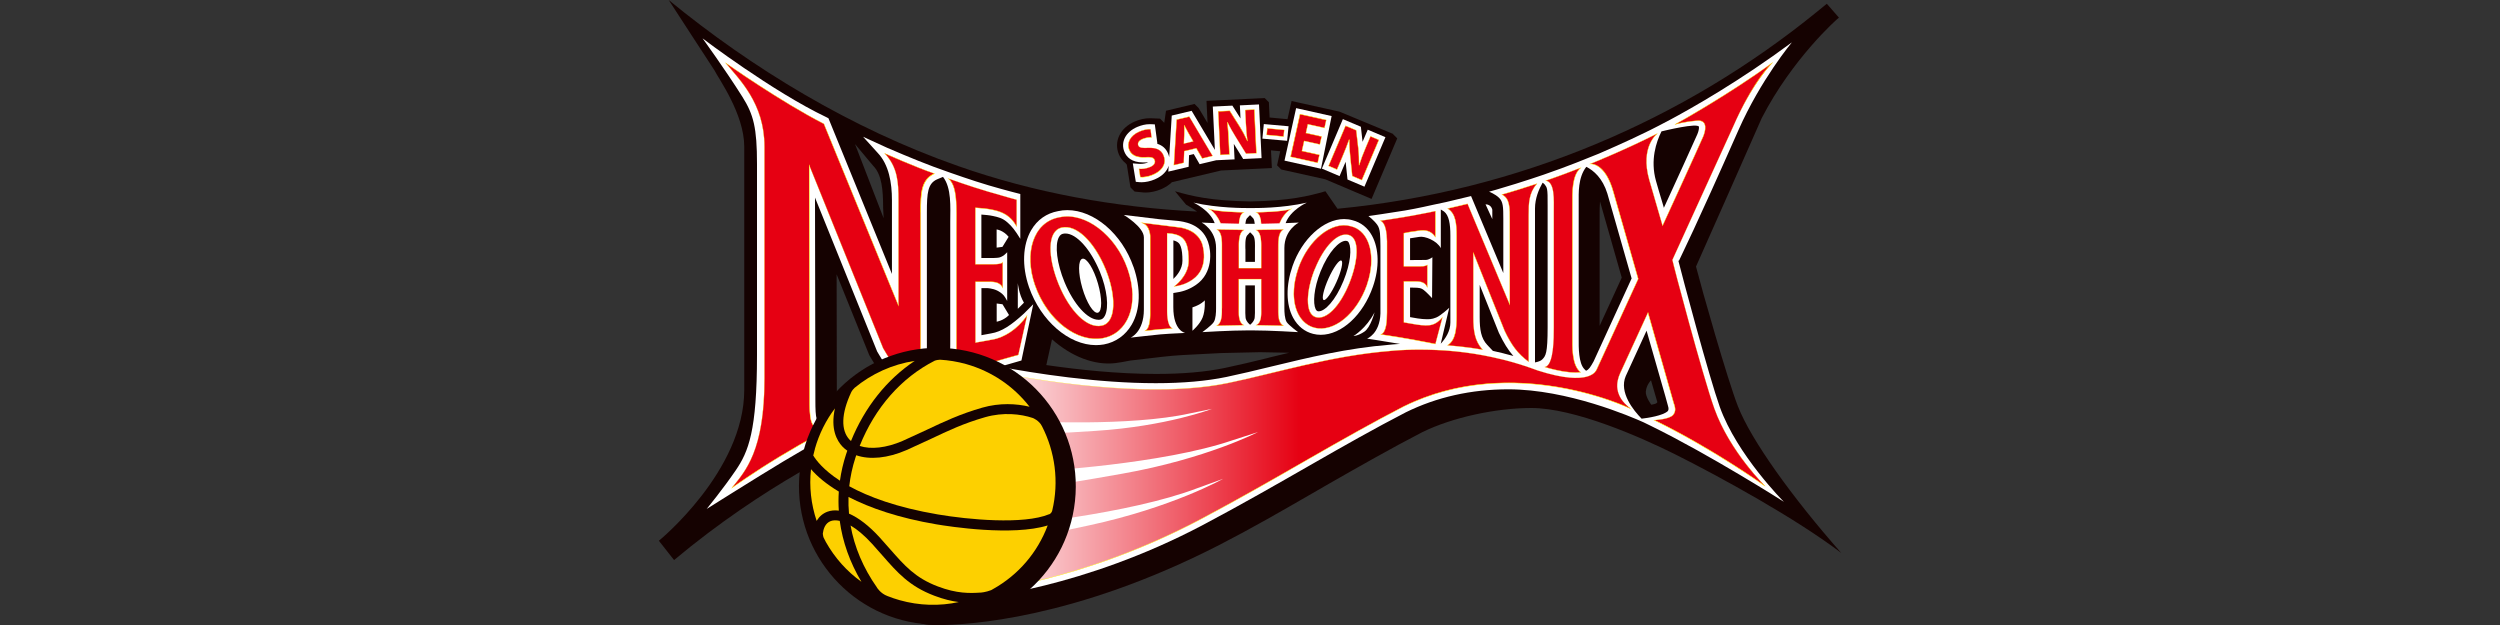 <?xml version="1.0" encoding="UTF-8"?><svg id="_レイヤー_1" xmlns="http://www.w3.org/2000/svg" width="400" height="100" xmlns:xlink="http://www.w3.org/1999/xlink" viewBox="0 0 400 100"><rect x="0" y="0" width="400" height="100" fill="#333333" stroke="none"/><defs><style>.cls-1{fill:url(#_新規グラデーションスウォッ_1);}.cls-1,.cls-2,.cls-3,.cls-4,.cls-5,.cls-6,.cls-7{stroke-width:0px;}.cls-2{fill:#e60012;}.cls-3{fill:#000;}.cls-4{fill:#fff100;}.cls-5{fill:#150201;}.cls-6{fill:#fff;}.cls-7{fill:#fdd000;}</style><linearGradient id="_新規グラデーションスウォッ_1" x1="155.18" y1="75.31" x2="260.9" y2="75.31" gradientUnits="userSpaceOnUse"><stop offset="0" stop-color="#fff"/><stop offset=".5" stop-color="#e60012"/></linearGradient></defs><path class="cls-5" d="M278.09,65.07c-1.72-4.4-5.83-18.88-6.73-22.42.69-1.51,8.35-18.83,10.52-23.76,4.89-9.51,12.08-15.9,12.35-16.07l-1.94-2.22-1.57,1.28c-21.35,17.37-47.79,28.73-76.72,31.52l-1.93-2.8s0,0,0,0c0,0,0,0,0,0h0s0,0,0,0c-2.79.8-5.71,1.51-11.97,1.63-.02,0-.04,0-.06,0-.02,0-.04,0-.06,0-6.27-.11-9.19-.83-11.98-1.63,0,0,1.7,2.08,1.77,2.14.1.08.97.52,1.76,1.11-13.15-.68-25.98-2.98-38.22-7.28C136.19,20.58,120.3,10.91,106.99,0c-.02-.01,7.32,11.25,7.32,11.25.62,1.27,4.77,6.98,4.77,12.22v38.91c0,13.01-13.66,24.14-13.66,24.14l2.43,3.09c14.48-12.11,28.05-18.38,30.9-19.63l-2.11-.63,1.62-.83-1.14-.34,8.07-2.91-6.28,4.65c.26-.11.4-.17.4-.17l8.91-3.72,5.98-2.21-8.14,32.7c-.13.32-.19.68-.18,1.05.03.67.37,2.26,2.76,2.4.27.02.74.04,1.42.04,4.7,0,21.85-.93,45.08-12.84,5.06-2.6,9.97-5.43,14.72-8.17.96-.55,1.91-1.1,2.86-1.65,4.65-2.66,10.04-5.72,14.86-8.21,4.74-2.33,11.73-3.86,17.43-3.86,6.88,0,17.41,4.61,23.03,7.42,7.15,3.58,19.28,10.23,26.56,15.77-7.94-8.99-14.44-18.12-16.5-23.39ZM139.76,26.58c1.31,1.37,1.54,3.76,1.54,6.64l.08,1.69-4.58-11.86,2.96,3.54ZM136.91,68.11l-3-.9c-.01-.45-.01-.94-.01-1.37l-.04-21.95,5.22,12.93.09.16c1.28,2.19,2.45,4,4.25,5.44.15.18.3.36.46.54l-6.96,5.15ZM203,57.24c-2.45.6-4.77,1.16-7.02,1.63-3.08.64-6.78.96-11.02.96-6.06,0-12.37-.67-17.55-1.42l.91-4.12c3.08,2.74,6.79,4.22,10.19,3.8h0c.41-.05,1.58-.24,2.33-.4l4.52-.53s1.36-.16,2.3-.24c.93-.08,1.9-.13,1.91-.13l5.82-.3,6.22-.14,4.66.09c-1.12.26-2.21.53-3.28.79ZM255.94,52.13v-17.95c0-.39,0-1.19.06-1.95l3.48,12.19-3.54,7.71ZM264.2,64.75s-.93-1.24-.87-2.09c.09-1.09.83-1.81.83-1.81.47,1.66.78,2.7,1,3.44.08.34-.96.46-.96.46ZM271.61,44.7c.03-.05.07-.15.17-.35-.04.12-.1.24-.17.35Z"/><path class="cls-3" d="M138.79,69.99l.11-.08s-.1.04-.15.07h.04Z"/><path class="cls-5" d="M222.93,21.44l-8.62-3.58-7.66-1.7-.65,2.91-2.86-.27-.12-2.44-.67-.67-9.31.45.17,3.54-1.42-2.38-.67-.67-4.56,1.09-.28,1.93-.67-.67-1.49-.06c-.06,0-.13,0-.2,0-.75,0-1.54.17-2.35.52-2.35,1-3.42,3.22-2.54,5.29.18.41.51.96,1.1,1.42.05.07.1.13.16.2l.58,3.63.67.67,1.35.14c.12.01.26.02.4.02.77,0,1.69-.2,2.47-.53.73-.31,1.31-.7,1.75-1.13l7.86-1.87,8.13-.39-.14-2.83,1.47.14-.5,2.25.67.67,7.05,1.57,7.4,3.14,4.11-9.69-.67-.67Z"/><path class="cls-6" d="M268.64,41.7c.5-1.1,2.55-5.11,9.52-20.9,3.57-8.08,8.54-14.02,8.54-14.02-8.27,6.12-15.73,10.38-19.85,12.58,0-.01.02-.02.02-.02-.98.53-1.95,1.02-2.88,1.49-.33.16-.5.25-.52.25,0,0,0,0,.01,0-2.97,1.48-7.63,3.49-7.63,3.49,0,0-1.81.74-3.7,1.48-.13.05-.2.07-.21.08,0,0,0,0,0,0-.75.29-1.51.58-2.16.82-1.28.47-2.79.99-2.8,1l-.06.02c-1.02.35-2.69.9-4.41,1.44-2.55.8-4.26,1.26-4.26,1.26,0,0,.96.36,1.6.98.64.62.68,1.44.68,3.36v8.68s-5.16-12.32-5.16-12.32l-4.01.96-2.12.45s-2.58.59-4.44.9c-2.09.35-5.85.89-5.85.89,0,0,.88.66,1.41,1.4.51.7.48,1.78.51,3.41v10.78s0,0,0,0c-.11,3.26-2.14,4.02-2.14,4.02,0,0,2.41.36,5.28.85-.12,0-.24.01-.35.02-.4.03-.72.05-.93.07-.08,0-.3.03-.3.03-6.86.54-13.09,2.06-19.12,3.52-2.46.6-4.79,1.16-7.07,1.64-3.17.66-6.98,1-11.32,1-9.42,0-19.42-1.59-24.96-2.63,1.84-.54,3.47-1,3.47-1l1.89-9-1.5,1.5c-1.99,1.81-3.52,2.89-5.27,3.17l-1.52.28v-7.53s.81,0,.91,0c0,0,.84.02,1.59.38.26.13.78.42,1.1.83.13.17.35.51.52.84v-7.8s-.73.9-1.62.9c-.12.02-.3.03-.54.03h-1.97v-6.95c.56.05,1.24.09,1.86.23.78.18,1.51.29,2.37,1.08.68.61,1.13,1.16,2,2.57v-7.17s-2.22-.55-5.05-1.38c-2.65-.78-6.13-2.02-6.17-2.03l-2.65-.95h0c-3.05-1.13-7.43-3.03-7.47-3.05l-3.82-1.75,2.34,2.58c1.8,1.89,2.28,4.79,2.28,7.57v11.8l-10.16-24.91-.33-.17c-8.65-4.12-19.81-12.61-19.81-12.61,0,0,3.58,4.92,6.39,9.38,1.77,2.82,2.32,4.93,2.32,10.72v30.56c0,12.2-1.38,15.48-3.4,18.45-2.02,2.96-4.65,6.18-4.65,6.18,0,0,8.16-5.14,12.23-7.58,4.34-2.6,6.69-3.81,6.71-3.82l2.23-1.14-2.4-.72c-1.25-.37-1.38-1.13-1.38-4.19l-.06-32.37,9.95,24.64c1.74,2.96,3.13,5.02,6.26,6.47l-.74.55,1.12-.38,1.23.55v-.96l6.57-2.2.99,35.48.46-.07c.15,0,16.94-1.5,36.26-11.71,6.03-3.19,11.87-6.54,17.51-9.77,4.67-2.68,10.09-5.75,14.92-8.24,4.95-2.44,10.47-3.68,16.4-3.68,9.49,0,19.64,4.38,21.64,5.28l1.17.57c9.49,4.65,21.2,12.09,21.28,12.15,0,0-7.52-7.52-10.26-15.2-1.69-4.73-6.03-20.99-6.62-23.37ZM152.04,35.5c0,.36,0,19.5,0,19.5v.09c.04,2.68-.5,4.04-.97,4.39l-2.77,2.05v-27.54c0-3.17.15-4.62,1.62-5.29l.96-.4c1.38,1.76,1.17,4.82,1.16,7.21ZM271.83,20.31c.03.2-.04.67-.26,1.18-.58,1.34-3.65,8.06-5.35,11.76-.08-.29-.17-.57-.25-.86-.42-1.43-.72-2.36-1.02-3.47-.92-3.31.03-6.18.89-7.9.46-.11,5.83-1.42,6-.72ZM246.81,29.23c.16.1.28.2.36.31.34.51.48.4.45,3.39,0,.19,0,.73,0,.9v18.51c0,4.24-.31,4.6-.86,5.17-.22.23-.66.38-1.16.48v-24.63c0-1.62.62-3.09,1.22-4.13ZM225.61,46.02h.42c1.12,0,1.38.09,1.74.36.42.3,1.36,1.32,1.36,1.32l.05-6.54s-.55.43-1.07.43c-.39,0-2.5.02-2.5.02v-3.48c.28-.05,1.17-.17,1.48-.23.87-.16,2.78.58,3.44,1.8v-6.18s.5.31.5.31c.79.6,1.03,1.95,1.03,3.87v13.9c0,1.4-.8,2.59-1.54,3.39l1.36-5.75s-1.33,1.25-2.08,1.56c-.75.32-1.23.27-1.63.27-.35,0-.78-.04-1.34-.12l-1.22-.21v-4.71ZM240.58,56.54c-.57-.14-1.15-.27-1.72-.4l-.89-.94c-1.02-1.08-1.22-2.5-1.22-4.45v-5.17l3.07,7.67.03.06c.74,1.55,1.44,2.69,2.29,3.65-.12-.03-.24-.07-.36-.1-.31-.08-1.19-.31-1.19-.31ZM253.75,59.31c-.07-.07-.15-.15-.24-.24-.95-.95-.93-3.48-.92-4.91v-21.51s0-.33,0-.33c0-1.37-.13-3.91,1.22-5.63,1.17.59,2.6,1.8,3.37,4.29l3.88,13.57-6.08,13.27c-.5.9-.76,1.31-1.21,1.5ZM266.82,65.8c-.79.7-3.07,1.06-4.16,1.19-1.29-1.31-3.66-4.21-2.54-6.82l3.33-7.26c1.09,3.84,2.7,9.45,3.02,10.54.02.08.37,1.37.4,1.46.19.56.06.76-.05.9Z"/><path class="cls-6" d="M219.52,37.71c-.7-1.29-1.78-2.14-3.11-2.47-.44-.13-.9-.19-1.36-.19-3.27,0-6.74,3.17-8.25,7.53-1.08,3.12-1.05,6.13.1,8.26.73,1.34,1.84,2.24,3.21,2.58.39.1.8.15,1.21.15,3.34,0,6.78-3.17,8.35-7.71,1.05-3.01.99-6.06-.15-8.15ZM210.8,49.78s-.17-.05-.3-.32c-.44-.92-.32-3.29.79-6.03,1.3-3.22,3.01-4.9,4.02-4.9.08,0,.15.01.22.03.05.02.18.05.3.31.42.86.32,3.14-.88,6.09-1.28,3.15-2.98,4.85-3.94,4.85-.07,0-.14,0-.21-.03Z"/><path class="cls-6" d="M181.35,42.69c-1.82-5.25-6.27-9.07-10.58-9.07-.5,0-.99.05-1.47.16-1.85.34-3.34,1.38-4.3,3.03-1.39,2.37-1.52,5.78-.36,9.13,1.87,5.38,6.37,9.28,10.71,9.28h0c.43,0,.86-.04,1.27-.11,1.89-.35,3.46-1.47,4.45-3.16,1.4-2.4,1.5-5.77.29-9.26ZM175.73,51.16c-1.72,0-3.95-2.48-5.41-6.03-1.21-2.93-1.58-5.88-.91-7.16.22-.42.48-.53.69-.57.12-.03.24-.04.37-.04,1.76,0,4.02,2.51,5.5,6.1,1.17,2.83,1.5,5.75.8,7.08-.23.44-.5.55-.69.59-.11.03-.23.04-.35.04Z"/><path class="cls-6" d="M188,46.84c1-.14,2.11-.4,3.37-1.27,2.74-1.9,2.45-5.36,1.92-6.86-1.06-3.05-4.21-3.26-4.77-3.36l-3.06-.28-5.66-.68s3.22,1.92,3.22,3.59v11.55c0,3.62-2.12,4.49-2.12,4.49,0,0,3.79-.43,4.78-.52.96-.08,1.95-.13,1.96-.13l1.99-.1s-1.9-.3-1.9-4.13v-2.26s.27-.04.27-.04ZM187.74,44.64v-6.18c.88.22,1.04.64,1.18,1,.19.49.27,1.3.27,2.26,0,1.32-.89,2.38-1.45,2.91Z"/><path class="cls-6" d="M207.8,35.61s-.9.05-2.1.09c.76-2.11,3.39-3.28,3.39-3.28-3.99.91-8.12.87-9.02.87h0s-.08,0-.09,0h0c-.9,0-5.03.03-9.02-.87,0,0,2.62,1.17,3.39,3.28-1.2-.05-2.09-.09-2.09-.09,0,0,2.31,1.15,2.31,4.08,0,.13,0,9.66,0,9.66,0,.56-.03,1.66-.37,2.18-.33.53-1.82,1.61-1.82,1.61,0,0,4.44-.28,7.42-.28h.47c2.98,0,7.42.28,7.42.28,0,0-1.48-1.09-1.82-1.61-.33-.53-.37-1.63-.37-2.18,0,0,0-9.53,0-9.66,0-2.94,2.31-4.08,2.31-4.08ZM199.26,39.82c0-.47-.07-1.67.26-2.12l.47-.51h.07l.47.51c.33.46.26,1.65.26,2.12,0,.12,0,2.08,0,2.08h-1.52s0-1.96,0-2.08ZM199.97,34.45h.08l.47.49c.14.19.21.52.24.87-.28,0-1.21,0-1.5,0,.03-.35.1-.68.24-.87l.47-.49ZM200.02,51.97s-.01-.01-.02-.02h.04s-.02.01-.02.02ZM200.79,50.07c-.03.49-.02.76-.08.96-.13.43-.52.79-.66.91h-.06c-.15-.12-.54-.48-.66-.91-.06-.2-.05-.48-.08-.96-.01-.2.01-4.41.01-4.41h1.52s.02,4.21.01,4.41Z"/><path class="cls-6" d="M198.38,16.84l.1,2.11-1.3-2.05-3.13.15.33,6.93-3.72-6.25-3.18.76-.41,6.66c-.04-.2-.1-.4-.18-.59-.33-.79-.91-1.3-1.72-1.55v-.15s-.4-2.96-.4-2.96l-.68-.03c-.05,0-.1,0-.16,0-.62,0-1.28.15-1.97.44-1.87.8-2.71,2.45-2.04,4.02.32.76,1.1,1.66,2.98,1.66.13,0,.26,0,.41-.01.15-.01.29-.02.41-.01-.02,0-.03.01-.05.02-.34.15-.78.23-1.19.23-.07,0-.14,0-.2,0l-1.03-.08.48,2.95.62.06c.09,0,.19.01.3.01h0c.65,0,1.43-.17,2.09-.45,1.28-.54,1.98-1.35,2.25-2.19l-.06.94,3.25-.77.07-1.86.75-.18.94,1.62,2.65-.63,2.94-.14-.12-2.48,1.5,2.42,2.94-.14-.41-8.59-3.07.15Z"/><polygon class="cls-6" points="206.17 20.2 202.21 19.85 201.98 22.18 205.94 22.53 206.17 20.2"/><polygon class="cls-6" points="213.06 18.57 207.38 17.3 205.52 25.7 211.36 27 213.06 18.57"/><polygon class="cls-6" points="218.84 20.75 218.01 22.69 217.74 20.28 214.86 19.06 211.5 26.98 214.33 28.18 215.3 25.89 215.6 28.72 218.31 29.87 221.67 21.95 218.84 20.75"/><path class="cls-6" d="M161.38,37.89l-.99,1.61-.93.12v-2.91s1.05.12,1.92,1.18Z"/><path class="cls-6" d="M161.44,50.4l-1.04-1.72-.93-.12v2.91s1.02-.13,1.97-1.06Z"/><path class="cls-6" d="M162.85,49.41v-4.11s.17,1.79.98,3.13l-.98.98Z"/><path class="cls-6" d="M175.67,45.35c.69,2.38.69,4.48,0,4.68-.69.2-1.81-1.57-2.5-3.95-.69-2.38-.69-4.48,0-4.68.69-.2,1.81,1.57,2.5,3.95Z"/><path class="cls-6" d="M213.83,45.13c-.78,1.74-1.7,3.03-2.05,2.87-.35-.16,0-1.7.78-3.44.78-1.74,1.7-3.03,2.05-2.87.35.16,0,1.7-.78,3.44Z"/><path class="cls-6" d="M190.79,49.18v3.74s1.2-1.02,1.64-2.15c.44-1.13.33-2.72.33-2.72,0,0-.55.68-1.97,1.13Z"/><path class="cls-6" d="M237.68,32.68l1.09,2.38v-1.49s-.14-.88-1.09-.88Z"/><path class="cls-6" d="M216.56,53.76s2.03-1.18,3.37-3.79c0,0-.62,2.42-1.64,3.1-1.01.68-1.73.69-1.73.69Z"/><path class="cls-2" d="M264.68,67.22s2.4-.1,3.02-.83c.61-.71.22-1.49.06-2.03-.45-1.52-4.08-14.36-4.08-14.36l-4.47,9.75c-.55,1.22-1.14,3.53,1.69,5.63,0,0-2.66-1.23-3.81-1.68-1.16-.45-3.2-1.14-3.2-1.14l8.23-17.94-3.98-13.93c-1.34-4.76-3.69-4.47-3.69-4.47,0,0,5.2-2.07,10.74-4.86,0,0-2.83,2.06-1.31,7.42.56,1.98,1.38,4.72,2.13,7.34,0,0,5.66-12.34,6.48-14.23.34-.78.89-2.72-.94-2.58-2.21.17-3.58.62-3.58.62,0,0,8.74-4.84,15.69-9.95,0,0-3.2,2.99-6.42,10.42,0,0-9.64,21.17-9.66,21.19-.04.07,4.87,18.64,6.73,23.81,2.48,6.88,8.13,12.39,8.13,12.39,0,0-8.08-5.84-17.76-10.58Z"/><path class="cls-1" d="M260.9,65.39s-.85-.44-1.62-1.44c-.8-1.03-3.86-4.76-3.86-4.76,0,0-.87,2.82-9.39.09-1.53-.57-3.04-1.06-4.54-1.47h0c-.3-.08-.61-.16-.91-.24-.09-.02-.17-.04-.26-.06-4.11-1.02-8.09-1.48-11.92-1.55-3.56-.08-5.87.19-5.87.19h0c-9.6.76-18.27,3.52-26.06,5.14-15.98,3.33-41.3-2.57-41.3-2.57l1.11,35.94c.16,0,16.61-1.44,35.82-11.59,5.98-3.16,11.83-6.51,17.48-9.76,5.31-3.05,10.43-5.93,14.98-8.27,17.65-8.71,36.33.34,36.33.34Z"/><path class="cls-2" d="M237.23,55.95c-1.31-1.39-1.5-3.16-1.5-5.15v-10.39l5.01,12.52c1.09,2.29,2.08,3.65,3.84,4.95v-23.44c0-1.98.04-3.56,1.33-5.05,0,0-1.61.53-3.05.98-1.46.45-2.55.76-2.55.76,1.31.63,1.26,2.18,1.26,4.16v13.47s-6.76-16.14-6.76-16.14c0,0-.72.18-1.5.36-.78.18-1.68.39-1.68.39,1.29.79,1.43,2.42,1.43,4.4v12.8c0,1.98-.14,3.87-1.45,4.68,0,0,3.14.25,5.63.7Z"/><path class="cls-2" d="M252.89,59.57c-1.45-1.19-1.31-4.13-1.31-5.85v-21.08c0-1.72-.11-4.6,1.34-5.8,0,0-1.4.53-2.76,1.05-1.3.49-2.84,1.01-2.84,1.01,1.48.23,1.29,3.17,1.29,4.93v18.51c0,1.72,0,6.16-1.45,6.38,0,0,1.18.39,2.77.67.9.16,1.91.27,2.95.18Z"/><path class="cls-2" d="M162.93,56.78l1.4-6.29c-1.48,2.12-3.61,3.54-5.56,3.85l-2.7.49v-9.74h1.64c.92,0,2.25-.15,2.72.98v-4.12s-.09.33-1.39.33h-2.98v-9.04c.95.06,1.92.13,3,.38,1.39.32,2.68.94,3.6,2.62v-4.28s-1.83-.49-4.71-1.34c-2.71-.8-6.22-2.05-6.22-2.05,1.51,1.2,1.3,4.79,1.3,8v18.43c0,.34.13,4.17-1.38,5.29,0,0,4.83-1.75,11.27-3.5Z"/><path class="cls-2" d="M198.21,44.66v4.41c0,1.1-.13,2.49.79,2.95l-4.32.09c.92-.48.83-1.95.83-3.05v-9c0-1.1.13-2.87-.81-3.34l4.33.07c-.93.46-.81,2.24-.81,3.36v2.74h3.58v-2.74c0-1.12.13-2.9-.81-3.36l4.37-.07c-.94.46-.83,2.24-.83,3.34v9c0,1.1-.1,2.59.84,3.05l-4.36-.09c.94-.46.79-1.87.79-2.96v-4.41h-3.58Z"/><path class="cls-2" d="M229.66,55.04l1.13-4.26c-1.13,1.26-1.88,1.49-4.12,1.16l-2.05-.35v-6.57h1.67c.7,0,1.72,0,2.08.96v-3.59c-.27.2-.7.23-1.07.23h-2.69v-5.31c1.28-.28,1.52-.25,2.31-.39,1.04-.19,2.04-.06,2.74,1.01v-4.15s-2.52.53-4.65.89c-2.13.36-4.15.65-4.15.65.84.31,1.04,2.02,1.06,3.34v11.5s0-.21,0-.21c0,1.38-.09,3.25-.98,3.55,0,0,4.3.62,8.72,1.53Z"/><path class="cls-2" d="M149.5,27.77c-2.13.97-2.21,3.19-2.21,6.21v27.9c-2.91-1.29-4.18-3.08-5.99-6.15l-11.84-29.33.07,37.26c0,3.02-.08,4.82,2.09,5.47,0,0-2.35,1.2-6.77,3.86-4.15,2.49-7.76,5.07-7.76,5.07,2.17-2.7,5.22-5.91,5.22-17.51V23.47c0-6.99-4.08-10.8-6.22-13.41,0,0,8.67,6.13,15.73,9.75l11.94,29.11v-16.9c0-2.82-.14-5.3-2.22-7.48,0,0,4.83,2.15,7.95,3.23Z"/><path class="cls-2" d="M218.72,45.53c-1.67,4.8-5.4,7.66-8.37,6.91-2.95-.74-4.28-4.71-2.61-9.54,1.55-4.47,5.31-7.6,8.4-6.7,3.14.76,4.04,5.08,2.57,9.32ZM210.36,43.05c-1.36,3.36-1.63,7.16.16,7.69,1.73.51,3.92-1.82,5.37-5.4,1.42-3.51,1.73-7.21-.07-7.74-1.77-.52-3.99,1.83-5.45,5.46Z"/><path class="cls-2" d="M169.5,34.77c4.18-.92,9.05,2.92,10.9,8.25,2,5.75.02,10.36-3.97,11.09-4.01.74-8.85-2.78-10.84-8.5-1.75-5.05-.33-10.09,3.91-10.84ZM169.88,36.41c-2.44.55-2.21,4.91-.49,9.1,1.76,4.27,4.56,7.12,6.91,6.59,2.42-.54,2.25-5.02.6-9.03-1.78-4.33-4.63-7.2-7.02-6.66Z"/><path class="cls-2" d="M192.35,39.04c-.89-2.56-3.92-2.68-3.92-2.68l-5.77-.72c1.41.43,1.36,2.23,1.37,2.18v11.41c0,1.07.1,3.25-.83,3.7,0,0,1.39-.16,2.38-.25.99-.08,1.99-.14,1.99-.14-.93-.45-.84-2.61-.84-3.68v-11.55c2.03.09,2.74.76,3.12,1.78.26.68.34,1.63.34,2.62,0,2.49-2.33,4.12-2.33,4.12.85-.12,1.82-.33,2.94-1.1,2.83-1.96,1.54-5.7,1.54-5.7Z"/><path class="cls-6" d="M164.54,67.4s16.21.89,25.86-1.26c3.16-.64,3.52-.72,3.52-.72,0,0-7.22,2.78-18.63,3.52-11.41.74-12.89.55-12.89.55l.48-.9,1.65-1.19Z"/><path class="cls-6" d="M166.56,75.37s19.41-1.09,30.62-4.92c3.68-1.18,4.1-1.32,4.1-1.32,0,0-8.23,4.27-21.71,6.66-13.49,2.4-15.28,2.36-15.28,2.36l.46-1.14,1.81-1.64Z"/><path class="cls-6" d="M161.23,84.12s19.36-1.8,30.42-6.04c3.64-1.32,4.05-1.47,4.05-1.47,0,0-8.07,4.56-21.45,7.45-13.39,2.89-15.18,2.91-15.18,2.91l.41-1.15,1.75-1.71Z"/><path class="cls-2" d="M182.23,27.02c.47.04,1.16-.02,1.78-.29.67-.28.9-.71.72-1.13-.17-.4-.57-.5-1.46-.44-1.23.07-2.18-.22-2.58-1.15-.47-1.09.1-2.32,1.61-2.96.73-.31,1.32-.39,1.78-.37l.17,1.3c-.3-.02-.84,0-1.46.26-.63.27-.81.69-.67,1.02.17.41.6.44,1.58.4,1.31-.06,2.09.3,2.47,1.21.46,1.08.03,2.34-1.73,3.09-.73.31-1.54.42-1.99.37l-.21-1.32Z"/><path class="cls-2" d="M189.47,24.18l-.07,1.86-1.58.38.45-7.28,2.01-.48,3.73,6.28-1.66.4-.94-1.62-1.94.46ZM190.92,22.62l-.77-1.34c-.22-.37-.46-.85-.65-1.23h-.02c0,.43.02.97,0,1.39l-.06,1.54,1.5-.36Z"/><path class="cls-2" d="M195.25,24.79l-.33-6.97,1.84-.09,1.57,2.48c.45.71.89,1.56,1.25,2.33h.02c-.14-.92-.21-1.86-.26-2.91l-.1-2.03,1.45-.07.33,6.97-1.65.08-1.62-2.62c-.45-.72-.96-1.6-1.33-2.4h-.04c.1.93.16,1.91.22,3.05l.1,2.1-1.45.07Z"/><path class="cls-2" d="M205.47,20.8l-.1,1.04-2.7-.26.1-1.04,2.7.26Z"/><path class="cls-2" d="M211.17,23.1l-2.51-.56-.36,1.62,2.8.62-.28,1.26-4.33-.96,1.51-6.81,4.19.93-.28,1.26-2.66-.59-.31,1.41,2.51.56-.28,1.25Z"/><path class="cls-2" d="M212.57,26.55l2.72-6.42,1.7.72.34,2.92c.09.84.13,1.8.12,2.65h.02c.27-.88.61-1.76,1.02-2.73l.79-1.87,1.33.57-2.72,6.42-1.52-.65-.32-3.06c-.09-.85-.17-1.86-.15-2.74l-.04-.02c-.32.88-.68,1.79-1.12,2.84l-.82,1.93-1.33-.57Z"/><path class="cls-2" d="M206.44,33.49c-1.48.43-4.82.48-5.35.49.5.31.67,1.03.72,1.82,1.02-.02,2-.04,2.91-.07.33-.84.98-1.77,1.72-2.23Z"/><path class="cls-2" d="M198.94,33.98c-.53,0-3.87-.06-5.35-.49.74.47,1.39,1.39,1.72,2.23.9.03,1.89.06,2.91.07.05-.79.22-1.51.72-1.82Z"/><path class="cls-4" d="M231.59,55.22l-.07.04h.08s3.17.26,5.62.71h.08s-.06-.05-.06-.05c-1.24-1.31-1.49-2.93-1.49-5.13v-10.25l4.96,12.39c1.15,2.42,2.16,3.71,3.85,4.96l.04.03v-23.49c0-1.8,0-3.51,1.32-5.03l.06-.07-.09.03s-1.63.53-3.05.98c-1.44.45-2.54.75-2.55.76l-.07.02.06.03c1.25.6,1.25,2.07,1.25,3.92v13.55s-6.71-16.02-6.71-16.02v-.02s-.03,0-.03,0c0,0-.72.18-1.5.36-.77.17-1.67.39-1.68.39l-.06.02.06.03c1.31.8,1.41,2.53,1.41,4.38v12.8c0,1.91-.11,3.84-1.44,4.66ZM231.7,33.37c.22-.05.96-.23,1.62-.38.7-.16,1.35-.32,1.48-.35l6.74,16.12.05.12v-13.6s0-.21,0-.21c0-1.84,0-3.31-1.21-3.94.26-.07,1.25-.35,2.49-.74,1.23-.38,2.6-.83,2.96-.95-1.27,1.52-1.27,3.21-1.27,5v23.39c-1.66-1.23-2.65-2.52-3.79-4.9l-5.01-12.52-.05-.13v10.53c0,2.17.24,3.79,1.45,5.1-2.22-.4-4.97-.64-5.47-.68,1.29-.85,1.4-2.77,1.4-4.66v-12.8c0-1.84-.11-3.56-1.39-4.39Z"/><path class="cls-4" d="M249.93,59.42c.81.14,1.54.21,2.22.21h0c.25,0,.5,0,.74-.03h.07s-.05-.05-.05-.05c-1.33-1.09-1.31-3.69-1.3-5.4,0-.15,0-.29,0-.43v-21.08c0-.11,0-.22,0-.33,0-1.72-.02-4.33,1.34-5.45l.12-.1-.15.06s-1.4.53-2.76,1.05c-1.29.49-2.82,1-2.84,1.01l-.1.03.11.02c1.32.21,1.29,2.61,1.28,4.37,0,.19,0,.37,0,.53v18.51c0,1.68,0,6.14-1.43,6.35l-.11.02.11.04s1.2.4,2.77.67ZM248.64,52.34v-18.51c0-.17,0-.35,0-.53.02-1.73.04-4.09-1.22-4.4.35-.12,1.64-.56,2.74-.98,1.11-.42,2.24-.85,2.62-1-1.26,1.19-1.25,3.71-1.24,5.4,0,.11,0,.22,0,.33v21.08c0,.13,0,.28,0,.42-.01,1.71-.03,4.27,1.27,5.4-.22.02-.44.02-.67.02h0c-.68,0-1.4-.07-2.21-.21-1.31-.23-2.36-.54-2.67-.64,1.38-.41,1.38-4.73,1.38-6.39Z"/><path class="cls-4" d="M194.67,52.09l-.1.05,4.54-.1-.1-.05c-.81-.4-.8-1.55-.78-2.56,0-.12,0-.25,0-.37v-4.38h3.53v4.38c0,.13,0,.26,0,.4.02,1,.03,2.14-.78,2.54l-.1.05,4.59.09-.11-.05c-.85-.42-.84-1.7-.83-2.74,0-.1,0-.19,0-.29v-9c0-.1,0-.21,0-.32,0-1.09-.02-2.58.82-3l.11-.05-4.6.08.1.05c.83.41.81,1.89.8,2.97,0,.13,0,.25,0,.37v2.72h-3.53v-2.72c0-.1,0-.21,0-.33,0-1.1-.02-2.6.8-3.01l.1-.05-4.56-.08.11.05c.83.41.81,1.88.8,2.95,0,.13,0,.25,0,.36v9c0,.09,0,.18,0,.28,0,1.03.02,2.31-.81,2.74ZM195.54,49.34c0-.1,0-.19,0-.28v-9c0-.11,0-.23,0-.36.01-1.05.03-2.47-.74-2.95l4.12.07c-.77.48-.75,1.94-.74,3.01,0,.11,0,.22,0,.33v2.77h3.63v-2.77c0-.12,0-.24,0-.37.01-1.06.03-2.49-.74-2.97l4.16-.07c-.78.49-.76,1.93-.76,2.99,0,.11,0,.22,0,.32v9c0,.09,0,.19,0,.29,0,1.01-.02,2.26.76,2.73l-4.15-.08c.76-.45.74-1.56.72-2.54,0-.14,0-.27,0-.4v-4.43h-3.63v4.43c0,.12,0,.24,0,.37-.01.99-.03,2.11.72,2.56l-4.12.09c.77-.49.76-1.73.75-2.74Z"/><path class="cls-4" d="M221.89,38.66v11.5s0,0,0,0c-.02,1.52-.17,3.05-.96,3.32l-.11.04.11.02s4.35.63,8.72,1.53h.02s1.16-4.39,1.16-4.39l-.07.08c-.87.97-1.5,1.29-2.59,1.29-.4,0-.88-.04-1.51-.14l-2.03-.35v-6.52h1.69c.66,0,1.67,0,2.02.94l.05.14v-3.79l-.04.03c-.28.2-.73.23-1.05.23h-2.67v-5.26c.79-.17,1.17-.22,1.55-.27.23-.03.44-.06.74-.11.27-.05.51-.07.74-.07.86,0,1.51.35,1.98,1.07l.05.08v-4.24s0-.03,0-.03h-.03s-2.54.54-4.64.89c-2.1.36-4.13.65-4.15.65h-.1s.1.05.1.05c.82.3,1.02,1.97,1.04,3.32ZM225.01,34.69c1.97-.33,4.31-.82,4.61-.88v4.02c-.47-.69-1.12-1.02-1.97-1.02-.23,0-.47.02-.75.07-.29.05-.51.08-.73.11-.38.05-.77.1-1.57.28h-.02v5.37h2.72c.31,0,.75-.02,1.04-.21v3.4c-.4-.85-1.37-.85-2.02-.85h-1.74v6.62l2.08.35c.63.09,1.12.14,1.52.14,1.07,0,1.71-.3,2.56-1.22l-1.09,4.13c-4-.82-7.94-1.41-8.6-1.51.78-.38.9-1.99.91-3.54h0v-11.29c-.02-1.31-.21-2.93-.99-3.33.42-.06,2.21-.33,4.06-.64Z"/><path class="cls-4" d="M141.56,24.52l-.12-.06.09.1c2.05,2.15,2.21,4.55,2.21,7.46v16.77l-11.89-28.98h0s0-.01,0-.01c-6.98-3.58-15.64-9.69-15.73-9.75l-.16-.11.13.15c.25.31.53.64.83.98,2.27,2.64,5.38,6.25,5.38,12.41v37.08c0,11.08-2.73,14.44-4.92,17.13-.1.12-.19.24-.29.36l-.12.15.16-.11s3.66-2.61,7.76-5.07c4.37-2.62,6.75-3.84,6.77-3.86l.06-.03-.06-.02c-2.08-.62-2.08-2.32-2.07-5.13l-.07-37.43,11.79,29.21c1.73,2.94,2.99,4.83,6,6.16l.04.02v-27.94c0-3.23.15-5.25,2.19-6.18l.06-.03-.06-.02c-3.08-1.06-7.9-3.21-7.95-3.23ZM147.27,33.98v27.86c-2.97-1.33-4.23-3.2-5.94-6.12l-11.84-29.33-.05-.13.07,37.39v.32c0,2.81,0,4.52,2.05,5.16-.39.2-2.72,1.43-6.72,3.83-3.61,2.17-6.86,4.44-7.6,4.96.06-.07.11-.14.17-.21,1.08-1.33,2.31-2.84,3.27-5.41,1.12-2.98,1.66-6.83,1.66-11.76V23.47c0-2.73-.61-5.21-1.87-7.57-1.07-2.02-2.43-3.6-3.53-4.87-.25-.29-.49-.57-.71-.83,1.22.86,9.11,6.32,15.56,9.63l11.94,29.1.05.13v-17.04c0-2.88-.16-5.26-2.14-7.4.76.34,4.96,2.18,7.77,3.15-2.02.96-2.17,2.99-2.17,6.21Z"/><path class="cls-4" d="M283.67,10l-.03-.04c-6.87,5.05-15.59,9.9-15.68,9.94l.02.05s1.39-.45,3.57-.62c.52-.04.89.09,1.09.39.44.66-.07,1.91-.18,2.16-.78,1.8-6,13.19-6.45,14.17-.33-1.13-.66-2.27-.98-3.38-.42-1.43-.81-2.78-1.13-3.89-.79-2.76-.39-4.62.08-5.7.51-1.17,1.21-1.69,1.22-1.69l-.03-.05c-5.48,2.76-10.69,4.84-10.74,4.86l-.19.08.2-.02s.03,0,.07,0c.39,0,2.39.21,3.59,4.45l3.98,13.92-6.73,14.66c-.15.27-.82,1.16-3.19,1.16-1.6,0-3.66-.4-6.12-1.19-1.49-.56-3.02-1.05-4.54-1.47-.31-.08-.62-.17-.91-.24-.09-.02-.17-.04-.26-.06-3.9-.97-7.8-1.48-11.93-1.55-.45,0-.89-.02-1.34-.02-2.76,0-4.52.2-4.53.2h0c-6.78.54-12.97,2.04-18.96,3.5-2.47.6-4.81,1.17-7.1,1.64-3.24.67-7.12,1.02-11.52,1.02-12.29,0-25.18-2.59-28.99-3.42,2.33-.74,4.68-1.44,6.97-2.06h.02s1.43-6.45,1.43-6.45l-.08.11c-1.44,2.06-3.56,3.53-5.54,3.84l-2.67.49v-9.68h1.62c.09,0,.19,0,.29,0,.1,0,.21,0,.32,0,.87,0,1.73.12,2.09.97l.05.09v-4.22s0-.11,0-.11l-.05.1s-.12.31-1.37.31h-2.95v-8.98c.91.05,1.88.13,2.97.38,1.22.28,2.61.82,3.58,2.61l.05.09v-4.41s-.02,0-.02,0c-.02,0-1.86-.5-4.71-1.34-2.67-.79-6.18-2.04-6.22-2.05l-.15-.05.13.1c1.34,1.06,1.31,4.04,1.29,6.91,0,.36,0,.71,0,1.06v18.43s0,.04,0,.08c.02,1.54-.13,4.27-1.37,5.18l-.15.11.17-.06s1.34-.48,3.5-1.18l1.1,35.54v.03s.03,0,.03,0c.03,0,4.24-.36,10.77-1.99,5.95-1.48,15.12-4.35,25.06-9.6,6.02-3.18,11.84-6.52,17.48-9.76,4.68-2.68,10.11-5.76,14.98-8.27,5.09-2.51,10.75-3.78,16.84-3.78,5.66,0,10.65,1.12,13.84,2.06,3.46,1.02,5.6,2.05,5.62,2.06h0s.23.11.23.11l-.21-.16c-2.08-1.55-2.65-3.44-1.68-5.6l4.44-9.68c.29,1.03,3.64,12.84,4.06,14.29.02.07.05.15.07.23.17.52.39,1.16-.13,1.77-.6.71-2.97.82-3,.82h-.11s.09.05.09.05c9.56,4.68,17.67,10.51,17.76,10.57l.03-.04c-.06-.06-5.67-5.58-8.12-12.38-1.03-2.87-2.98-9.84-4.05-13.73-1.49-5.43-2.65-9.87-2.67-10.06.21-.45,8.06-17.69,9.65-21.19,3.18-7.34,6.37-10.38,6.41-10.41ZM267.56,41.58c-.04.06,1.49,5.78,2.65,10.01,1.08,3.92,3.04,10.94,4.08,13.82,2.18,6.04,6.75,11.02,7.9,12.16-1.53-1.07-8.82-6.13-17.4-10.34.47-.03,2.38-.18,2.93-.83.53-.63.31-1.29.14-1.82-.03-.08-.05-.16-.07-.23-.44-1.51-4.05-14.23-4.08-14.36l-.02-.07-4.5,9.81c-.39.87-.53,1.71-.42,2.5.15,1.11.81,2.13,1.94,3.02-.63-.29-2.58-1.13-5.41-1.96-3.19-.94-8.19-2.07-13.86-2.07-6.1,0-11.77,1.27-16.86,3.79-4.86,2.51-10.3,5.59-14.98,8.27-5.64,3.23-11.46,6.58-17.48,9.76-9.93,5.25-19.1,8.12-25.05,9.6-6.25,1.56-10.37,1.96-10.74,1.99l-1.1-35.55v-.04s-.04.01-.04.01c-1.76.57-2.98,1-3.38,1.14,1.14-1.01,1.29-3.63,1.27-5.13,0-.04,0-.06,0-.08v-18.43c0-.35,0-.71,0-1.06.02-2.81.04-5.71-1.2-6.86.67.24,3.7,1.3,6.08,2,2.69.8,4.48,1.28,4.69,1.34v4.16c-.99-1.74-2.35-2.26-3.57-2.54-1.1-.26-2.09-.33-3.01-.38h-.03s0,9.09,0,9.09h3c.94,0,1.26-.17,1.37-.28v3.92c-.4-.78-1.24-.9-2.09-.9-.11,0-.22,0-.32,0-.1,0-.19,0-.28,0h-1.67v9.8l2.74-.5c1.96-.31,4.06-1.74,5.5-3.75l-1.36,6.15c-2.32.63-4.7,1.34-7.06,2.09l-.1.03.1.02c3.69.81,16.7,3.44,29.1,3.44,4.41,0,8.29-.34,11.53-1.02,2.29-.48,4.63-1.04,7.1-1.64,5.99-1.46,12.18-2.96,18.96-3.5h.02c.22-.03,1.92-.2,4.5-.2.44,0,.89,0,1.34.02,4.12.07,8.02.58,11.92,1.54.09.02.17.04.26.06.29.07.6.16.91.24,1.52.42,3.05.91,4.54,1.47,2.47.79,4.53,1.19,6.13,1.19,2.4,0,3.08-.91,3.24-1.19l6.73-14.67h0s-3.98-13.95-3.98-13.95c-1.15-4.08-3.06-4.46-3.57-4.49.84-.34,5.49-2.24,10.41-4.71-.24.23-.7.74-1.07,1.57-.47,1.08-.87,2.96-.08,5.74.32,1.11.71,2.46,1.13,3.89.33,1.13.67,2.3,1,3.45l.02.07.03-.07c.06-.12,5.67-12.36,6.48-14.23.11-.25.62-1.52.17-2.21-.21-.32-.59-.46-1.13-.41-1.66.13-2.86.41-3.34.55,1.43-.77,8.86-5.03,15.09-9.55-1.01.97-3.46,4.07-6.08,10.11-.1.21-9.61,21.09-9.65,21.19Z"/><path class="cls-4" d="M210.51,50.77c.16.05.33.07.5.07,1.63,0,3.55-2.15,4.9-5.49,1.16-2.87,1.5-5.59.85-6.92-.21-.44-.53-.73-.94-.85-.17-.05-.34-.07-.51-.07-1.66,0-3.61,2.18-4.97,5.55-1.11,2.75-1.42,5.5-.77,6.86.22.45.53.74.94.86ZM210.38,43.06c1.36-3.35,3.29-5.51,4.92-5.51.17,0,.34.02.5.07.4.12.7.39.91.83.64,1.32.3,4.03-.85,6.88-1.34,3.31-3.25,5.46-4.85,5.46-.17,0-.33-.02-.48-.07-.39-.12-.7-.4-.91-.83-.65-1.35-.34-4.09.77-6.82Z"/><path class="cls-4" d="M210.35,52.47c.31.08.64.12.97.12,1.38,0,2.87-.68,4.2-1.91,1.39-1.29,2.51-3.07,3.23-5.14.96-2.76.92-5.51-.09-7.36-.57-1.05-1.44-1.74-2.5-1.99-.36-.1-.73-.16-1.11-.16-1.38,0-2.88.69-4.22,1.95-1.34,1.26-2.44,3.01-3.11,4.92-.99,2.87-.98,5.59.04,7.47.59,1.1,1.49,1.82,2.59,2.1ZM207.77,42.92c.66-1.91,1.76-3.65,3.1-4.9,1.33-1.25,2.82-1.94,4.18-1.94.38,0,.74.05,1.1.15,1.05.25,1.9.94,2.47,1.97.99,1.81,1.02,4.62.08,7.32-.72,2.06-1.83,3.83-3.21,5.12-1.32,1.22-2.8,1.9-4.16,1.9-.33,0-.65-.04-.96-.12-1.09-.27-1.97-.99-2.56-2.07-1.01-1.87-1.02-4.58-.03-7.43Z"/><path class="cls-4" d="M172.32,50.33c1.15,1.22,2.33,1.86,3.41,1.86.2,0,.39-.02.58-.06.6-.13,1.06-.51,1.38-1.12.84-1.61.53-4.8-.76-7.95-.81-1.97-1.85-3.66-2.99-4.86-1.16-1.23-2.36-1.88-3.47-1.88-.2,0-.4.02-.59.06-.6.14-1.07.51-1.38,1.1-.82,1.59-.48,4.74.87,8.03.8,1.95,1.82,3.61,2.95,4.81ZM168.54,37.52c.3-.58.75-.94,1.34-1.08.19-.04.38-.06.58-.06,1.09,0,2.28.64,3.43,1.86,1.14,1.2,2.17,2.88,2.98,4.85,1.29,3.13,1.59,6.31.76,7.9-.31.59-.76.96-1.35,1.09-.18.04-.37.06-.56.06-1.07,0-2.24-.64-3.37-1.85-1.12-1.19-2.14-2.85-2.94-4.79-1.35-3.28-1.69-6.42-.87-7.99Z"/><path class="cls-4" d="M169.72,51.89c1.76,1.52,3.76,2.35,5.63,2.35h0c.37,0,.74-.03,1.09-.1,1.62-.3,2.93-1.23,3.78-2.69,1.25-2.15,1.33-5.23.21-8.44-.81-2.33-2.23-4.46-4-6-1.78-1.55-3.78-2.4-5.65-2.4-.44,0-.87.05-1.28.14-1.57.28-2.83,1.16-3.65,2.56-1.25,2.12-1.35,5.23-.28,8.32.87,2.51,2.31,4.68,4.15,6.27ZM165.89,37.33c.81-1.38,2.06-2.26,3.62-2.54.41-.09.84-.14,1.27-.14,1.86,0,3.85.85,5.62,2.39,1.77,1.54,3.18,3.67,3.99,5.98,1.11,3.2,1.03,6.26-.21,8.4-.84,1.44-2.13,2.36-3.74,2.66-.35.06-.71.1-1.08.1h0c-3.91,0-8-3.61-9.73-8.58-1.07-3.07-.96-6.16.28-8.27Z"/><path class="cls-4" d="M184.01,37.83v11.41c0,.09,0,.19,0,.3,0,1.07.02,2.98-.82,3.38l-.14.07.16-.02s1.4-.16,2.38-.25c.98-.08,1.98-.14,1.99-.14h.1s-.09-.05-.09-.05c-.85-.41-.84-2.32-.83-3.39,0-.09,0-.18,0-.26v-11.53c2,.09,2.69.77,3.07,1.76.23.61.34,1.51.34,2.61,0,2.45-2.3,4.09-2.32,4.1l-.09.06.11-.02c.83-.12,1.8-.31,2.95-1.11,1.47-1.02,1.82-2.49,1.85-3.54.03-1.14-.29-2.18-.29-2.19-.88-2.55-3.91-2.69-3.94-2.7l-6.03-.74.25.08c1.35.41,1.35,2.2,1.35,2.15ZM188.43,36.39s3.02.15,3.9,2.66c.01.04,1.25,3.75-1.53,5.67-1.09.76-2.03.96-2.83,1.08.42-.33,2.26-1.88,2.26-4.08,0-1.11-.11-2.01-.34-2.63-.39-1.02-1.09-1.71-3.14-1.8h-.03s0,11.58,0,11.58c0,.08,0,.17,0,.26,0,1.12-.02,2.9.78,3.39-.27.01-1.09.06-1.9.13-.8.07-1.89.19-2.25.23.76-.51.74-2.26.73-3.36,0-.1,0-.2,0-.3v-11.4c0,.08,0-1.7-1.17-2.13l5.54.69Z"/><path class="cls-4" d="M182.66,28.37c-.08,0-.15,0-.22-.01h-.02s0-.02,0-.02l-.22-1.35h.04c.08,0,.17.01.26.01.3,0,.9-.04,1.5-.29.62-.26.89-.67.71-1.09-.13-.31-.41-.44-1-.44-.13,0-.27,0-.43.02-1.39.08-2.24-.3-2.61-1.17-.5-1.17.16-2.37,1.62-3,.59-.25,1.15-.38,1.66-.38.04,0,.08,0,.13,0h.02s0,.03,0,.03l.18,1.34h-.04c-.06,0-.11,0-.17,0-.3,0-.76.05-1.28.27-.63.27-.78.68-.65.98.13.29.38.39,1.02.39.14,0,.3,0,.53-.01.1,0,.19,0,.28,0,1.16,0,1.86.39,2.22,1.23.42.98.17,2.31-1.75,3.13-.67.29-1.36.39-1.78.39ZM182.47,28.31c.06,0,.12,0,.19,0,.42,0,1.1-.1,1.76-.38,1.88-.8,2.12-2.1,1.72-3.05-.35-.83-1.02-1.2-2.16-1.2-.09,0-.18,0-.28,0-.23.01-.39.01-.53.01-.56,0-.92-.07-1.07-.43-.14-.32.02-.77.69-1.05.53-.22,1-.27,1.3-.27.05,0,.09,0,.14,0l-.16-1.24s-.07,0-.1,0c-.5,0-1.06.13-1.64.37-1.44.61-2.08,1.78-1.59,2.92.36.84,1.19,1.21,2.55,1.13.16-.01.31-.02.43-.02.61,0,.91.14,1.05.47.19.45-.08.89-.74,1.17-.61.26-1.22.3-1.52.3-.08,0-.16,0-.23,0l.2,1.26Z"/><path class="cls-4" d="M187.79,26.45v-.04s.45-7.3.45-7.3h.02s2.03-.49,2.03-.49v.02s3.76,6.32,3.76,6.32l-1.72.41v-.02s-.94-1.6-.94-1.6l-1.9.45-.07,1.86-1.64.39ZM188.3,19.16l-.44,7.21,1.52-.36.07-1.86,1.99-.47v.02s.94,1.6.94,1.6l1.6-.38-3.7-6.23-1.97.47ZM189.39,23.02v-.04s.06-1.54.06-1.54c.01-.25,0-.54,0-.82,0-.2,0-.38,0-.56v-.02s.06-.02.06-.02l.11.21c.17.34.37.72.55,1.03l.79,1.37-1.58.38ZM189.51,20.14c0,.15,0,.31,0,.48,0,.28,0,.58,0,.83l-.06,1.5,1.42-.34-.75-1.3c-.18-.31-.38-.7-.56-1.04l-.06-.12Z"/><path class="cls-4" d="M195.22,24.82v-.03s-.34-7-.34-7l1.89-.09,1.58,2.5c.39.63.82,1.41,1.2,2.22-.12-.81-.19-1.67-.24-2.78l-.1-2.06,1.51-.07v.03s.34,7,.34,7l-1.7.08h0s-1.62-2.63-1.62-2.63c-.56-.9-1-1.69-1.31-2.36.09.87.16,1.82.21,2.99l.1,2.13-1.51.07ZM194.94,17.85l.33,6.91,1.39-.07-.1-2.07c-.06-1.19-.13-2.16-.22-3.04v-.03s.09,0,.09,0v.02c.32.68.77,1.48,1.33,2.4l1.61,2.6,1.61-.08-.33-6.91-1.39.07.1,2c.06,1.17.14,2.06.26,2.91v.03s-.07,0-.07,0v-.02c-.4-.85-.85-1.67-1.26-2.33l-1.56-2.47-1.79.09Z"/><path class="cls-4" d="M205.4,21.87h-.03s-2.73-.26-2.73-.26l.1-1.1h.03s2.73.26,2.73.26l-.1,1.1ZM202.71,21.55l2.64.25.09-.98-2.64-.25-.09.98Z"/><path class="cls-4" d="M210.85,26.08h-.03s-4.36-.97-4.36-.97v-.03s1.52-6.84,1.52-6.84h.03s4.22.94,4.22.94l-.29,1.32h-.03s-2.63-.59-2.63-.59l-.3,1.36,2.51.56-.29,1.31h-.03s-2.48-.56-2.48-.56l-.35,1.56,2.8.62-.29,1.32ZM206.52,25.06l4.28.95.27-1.2-2.8-.62.37-1.67h.03s2.48.56,2.48.56l.27-1.2-2.51-.56.33-1.47h.03s2.63.59,2.63.59l.27-1.2-4.13-.92-1.5,6.75Z"/><path class="cls-4" d="M217.9,28.84h-.03s-1.54-.66-1.54-.66v-.02s-.32-3.06-.32-3.06c-.11-1.05-.16-1.95-.15-2.69-.3.82-.65,1.71-1.11,2.79l-.83,1.96h-.03s-1.36-.59-1.36-.59l2.74-6.48h.03s1.71.74,1.71.74v.02s.34,2.92.34,2.92c.08.74.12,1.63.12,2.52.25-.78.55-1.59.99-2.61l.8-1.89h.03s1.36.59,1.36.59l-2.74,6.48ZM216.39,28.14l1.48.63,2.7-6.37-1.28-.54-.78,1.84c-.46,1.07-.77,1.92-1.02,2.73v.03s-.08-.03-.08-.03v-.02c.01-.93-.03-1.87-.12-2.64l-.33-2.9-1.65-.7-2.7,6.37,1.28.54.81-1.91c.47-1.1.82-2,1.12-2.84v-.03s.1.04.1.04v.02c-.01.75.04,1.67.15,2.74l.32,3.04Z"/><path class="cls-4" d="M206.72,33.4l-.02-.05c-1.37.55-5.65.58-5.69.58h-.15s.1.05.1.05c.55.27.73,1,.78,1.82.02,0,.04,0,.05,0-.05-.79-.22-1.51-.72-1.82.53,0,3.87-.06,5.35-.49-.74.47-1.39,1.39-1.72,2.23.02,0,.04,0,.06,0,.36-.92,1.12-1.94,1.95-2.33Z"/><path class="cls-4" d="M199.05,33.98l.1-.05h-.15s-4.32-.03-5.69-.58l-.02.05c.83.39,1.59,1.4,1.95,2.33.02,0,.04,0,.06,0-.33-.84-.98-1.77-1.72-2.23,1.48.43,4.82.48,5.35.49-.5.31-.67,1.03-.72,1.82.02,0,.04,0,.05,0,.05-.82.23-1.55.78-1.82Z"/><path class="cls-5" d="M151.23,55.69c-12.21-.69-22.67,8.65-23.36,20.86-.69,12.21,8.65,22.67,20.86,23.36,12.21.69,22.67-8.65,23.36-20.86.69-12.21-8.65-22.67-20.86-23.36Z"/><path class="cls-7" d="M150.37,57.55c1.4.08,2.81.31,4.21.7,4.18,1.18,7.67,3.63,10.15,6.83-2.09-.51-4.79-.65-7.55.14-3.56,1.02-6.16,2.25-8.92,3.56l-3.85,1.77c-2.62,1.13-5.1,1.39-6.86.8,2.45-6.13,6.65-10.92,12.01-13.64,0,0,.3-.13.81-.15Z"/><path class="cls-7" d="M136.7,62.08c2.75-2.28,6.09-3.8,9.66-4.34-4.46,2.97-7.99,7.39-10.2,12.82-.08-.06-.15-.13-.22-.2-1.43-1.51-1.34-4.19.24-7.57,0,0,.13-.33.53-.71Z"/><path class="cls-7" d="M130.38,71.82c.68-2.41,1.78-4.59,3.21-6.48-.74,3.31.32,5.18,1.19,6.1.24.25.5.47.79.67-.07.19-.14.38-.2.58-.46,1.4-.78,2.81-.98,4.22-2.68-1.74-3.84-3.32-4.27-4.03.08-.35.17-.71.27-1.06Z"/><path class="cls-7" d="M130.66,83.33c-.89-2.66-1.21-5.47-.9-8.26,1.02,1.18,2.49,2.41,4.45,3.58-.07,1.02-.07,2.04,0,3.05-.66-.09-1.28-.03-1.84.18-.72.27-1.3.77-1.7,1.45Z"/><path class="cls-7" d="M131.65,85.37c.09-.74.38-1.67,1.27-2,.37-.14.86-.16,1.44-.03.45,3.34,1.61,6.63,3.47,9.75-2.31-1.65-4.25-3.81-5.68-6.35-.14-.24-.26-.49-.38-.74-.09-.24-.12-.63-.12-.63Z"/><path class="cls-7" d="M140.32,94.01c-2.21-3.14-3.62-6.5-4.23-9.93,1.01.59,2.18,1.54,3.47,2.96l1.64,1.85c2.4,2.74,4.3,4.91,8.28,6.42,1.49.57,2.78.87,3.92,1.02-3.09.67-6.32.58-9.45-.3-.67-.19-1.32-.41-1.95-.66-1.12-.41-1.68-1.35-1.68-1.35Z"/><path class="cls-7" d="M156.9,94.81c-1.7.12-3.81.18-6.85-.98-3.61-1.37-5.3-3.31-7.65-5.98l-1.66-1.87c-1.7-1.86-3.37-3.14-4.9-3.8-.08-.89-.11-1.78-.08-2.67,3.43,1.77,8.04,3.36,14.04,4.38,2.14.36,12.2,1.92,17.83.18-1.62,4.32-4.68,7.91-8.76,10.19-.09.05-.19.1-.28.16-.88.34-1.68.4-1.68.4Z"/><path class="cls-7" d="M167.88,82.27c-4.12,1.71-13,.86-17.82.04-6.64-1.13-11.14-2.84-14.18-4.51.17-1.54.5-3.08,1-4.61.04-.12.08-.23.12-.35,2.15.75,5.01.49,8.05-.83l3.9-1.79c2.69-1.28,5.24-2.49,8.67-3.47,2.9-.83,5.7-.52,7.63.13,0,0,1.02.38,1.48,1.34,2.06,4.04,2.75,8.79,1.62,13.5-.13.44-.46.56-.46.56Z"/></svg>